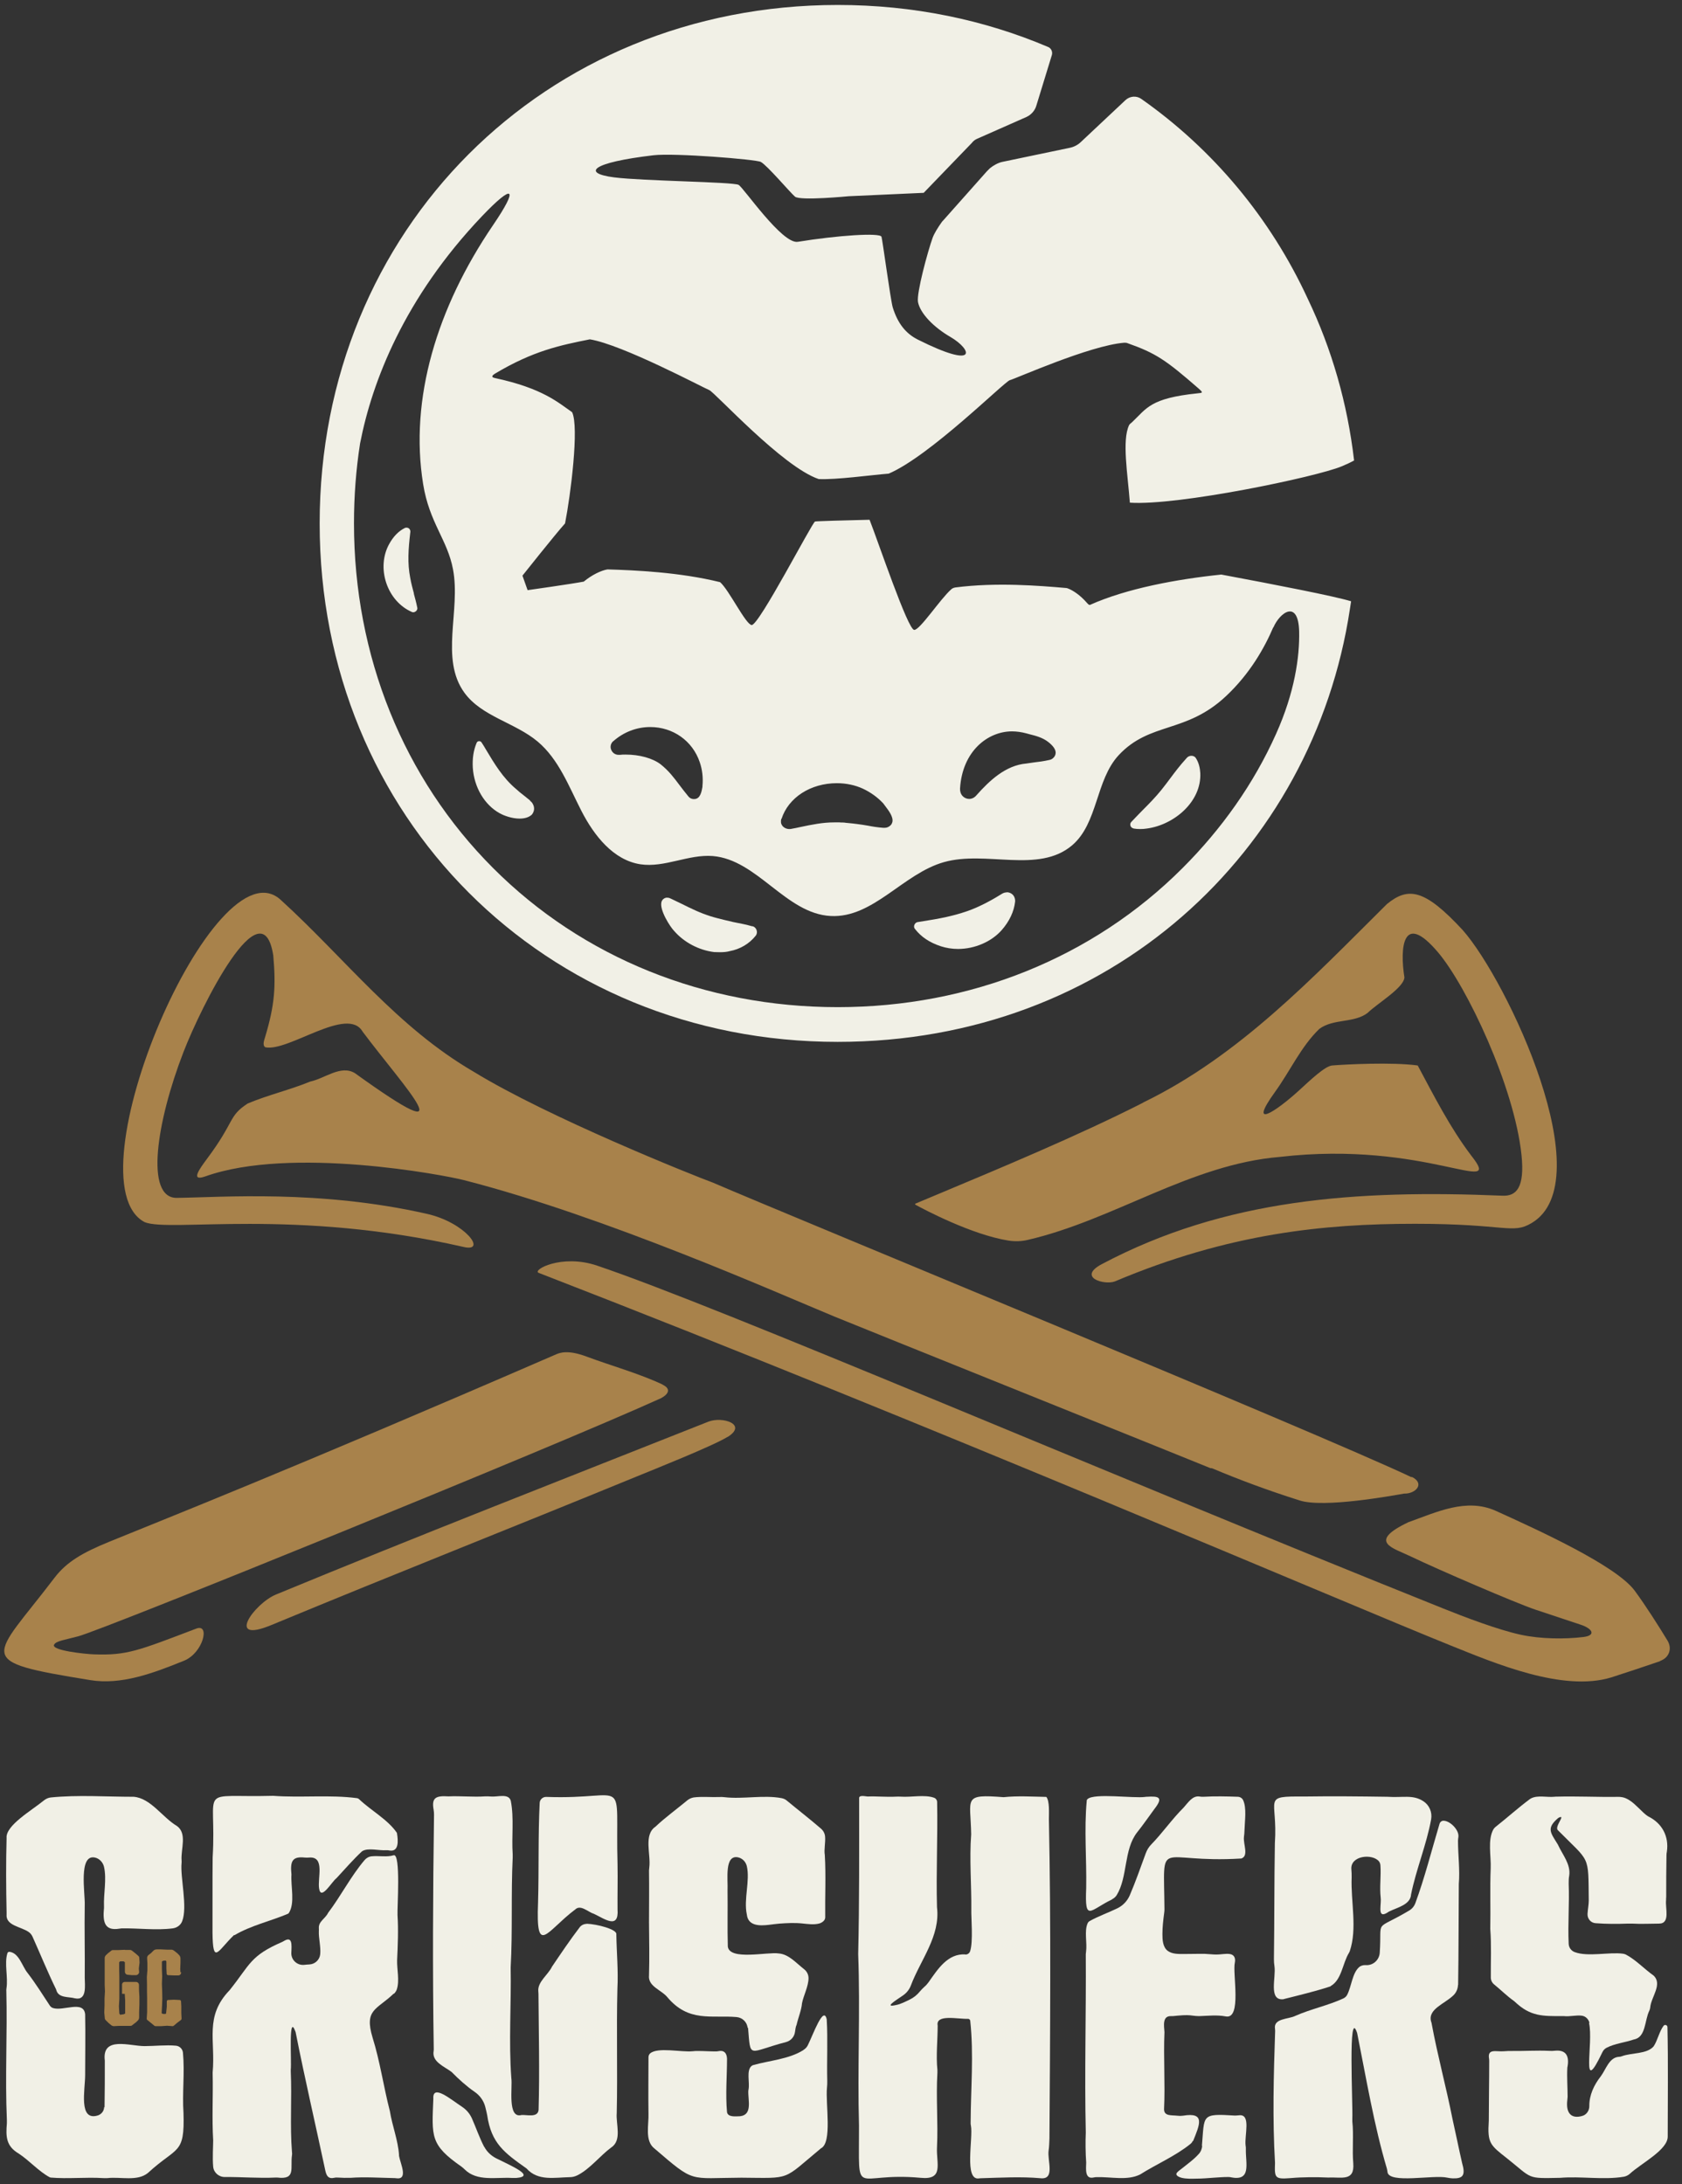 <svg width="124" height="161" viewBox="0 0 124 161" fill="none" xmlns="http://www.w3.org/2000/svg">
<rect x="0" y="0" width="124" height="161" fill="#333333" stroke="none"/>
<path d="M8.237 143.776L8.007 143.956C8.007 143.956 7.997 143.956 7.987 143.966L7.787 144.156C7.787 144.156 7.717 144.256 7.717 144.316V144.736V145.256V145.776V146.296L7.737 146.796V146.816L7.707 147.316V147.836L7.687 148.346V148.366L7.727 148.786C7.727 148.836 7.757 148.886 7.787 148.916L7.987 149.116C7.987 149.116 7.997 149.126 8.007 149.136L8.227 149.316C8.227 149.316 8.327 149.366 8.377 149.366L8.757 149.346H9.227H9.607C9.657 149.346 9.707 149.336 9.747 149.296L9.977 149.116C9.977 149.116 9.977 149.116 9.987 149.116L10.146 148.966C10.216 148.906 10.257 148.816 10.257 148.726V148.326L10.277 147.766V147.206L10.246 146.656V146.326C10.246 146.206 10.146 146.106 10.027 146.106H9.837H9.417H9.217C9.087 146.096 8.987 146.196 8.997 146.326V146.526V146.946C8.997 146.946 8.997 146.986 9.027 146.986H9.197L9.227 147.466V147.946V148.436L9.127 148.486L8.857 148.526L8.797 148.436L8.767 147.906V147.886L8.797 147.356V146.816V146.276V145.736L8.787 145.196V144.656L8.857 144.586H9.117L9.207 144.656V145.116V145.356C9.207 145.466 9.287 145.566 9.407 145.576L9.717 145.606C9.717 145.606 9.737 145.606 9.747 145.606H10.046C10.166 145.586 10.267 145.476 10.257 145.356L10.236 145.146C10.236 145.146 10.236 145.116 10.236 145.106L10.287 144.696C10.287 144.696 10.287 144.666 10.287 144.656L10.267 144.326C10.267 144.266 10.236 144.216 10.187 144.176L9.967 143.986L9.727 143.796C9.727 143.796 9.647 143.746 9.597 143.746H9.217C9.217 143.746 9.207 143.736 9.197 143.736L8.737 143.756H8.347C8.347 143.756 8.247 143.756 8.207 143.796" fill="#A8824B"/>
<path d="M13.306 145.406L13.286 145.166L13.306 144.686V144.376C13.306 144.276 13.266 144.186 13.196 144.116L13.046 143.966C13.046 143.966 13.046 143.966 13.036 143.966L12.826 143.796C12.766 143.756 12.706 143.726 12.626 143.726H12.296L11.856 143.706H11.556C11.466 143.706 11.376 143.736 11.306 143.806L11.136 143.976L10.956 144.116C10.876 144.176 10.836 144.266 10.846 144.366L10.866 144.726V145.236L10.826 145.746L10.836 146.266V146.786L10.846 147.306V147.826V148.336L10.816 148.816C10.816 148.846 10.826 148.886 10.856 148.906L11.126 149.126L11.396 149.346C11.396 149.346 11.436 149.366 11.466 149.366H11.876L12.316 149.336H12.326L12.726 149.366C12.726 149.366 12.776 149.366 12.806 149.336L13.066 149.116L13.346 148.906C13.346 148.906 13.386 148.856 13.386 148.816L13.366 148.386V147.906L13.346 147.536C13.346 147.486 13.296 147.436 13.246 147.436L12.816 147.416L12.396 147.436C12.336 147.436 12.296 147.486 12.296 147.546V147.926C12.296 147.926 12.296 147.926 12.296 147.936L12.246 148.416L12.206 148.466H12.026L11.916 148.416L11.946 147.866L11.966 147.326L11.956 146.776L11.936 146.236L11.956 145.696L11.936 145.146V144.606L12.016 144.546L12.216 144.526L12.266 144.606V145.106L12.286 145.506C12.286 145.556 12.336 145.606 12.386 145.606L12.826 145.626H13.146C13.276 145.626 13.366 145.506 13.356 145.386" fill="#A8824B"/>
<path d="M17.276 142.666C18.486 141.946 19.936 141.626 21.216 141.086C21.247 141.076 21.267 141.056 21.287 141.036C21.767 140.306 21.427 139.056 21.486 138.196V138.176C21.387 137.226 21.537 136.836 22.456 136.936C22.567 136.946 22.686 136.946 22.797 136.936C23.977 136.846 23.396 138.446 23.526 139.226C23.666 140.136 24.456 138.716 24.797 138.466C24.797 138.466 24.806 138.456 24.817 138.446C25.407 137.806 26.047 137.076 26.677 136.486C26.677 136.486 26.697 136.476 26.706 136.466C27.127 136.196 27.936 136.436 28.486 136.396C28.567 136.396 28.646 136.396 28.727 136.416C29.416 136.526 29.357 135.686 29.267 135.156C29.267 135.136 29.256 135.116 29.247 135.096C28.576 134.126 27.357 133.476 26.486 132.646C26.436 132.596 26.377 132.566 26.306 132.556C24.337 132.296 22.166 132.536 20.146 132.386C20.146 132.386 20.146 132.386 20.137 132.386C14.416 132.536 15.996 131.506 15.677 136.936C15.656 138.766 15.677 140.636 15.666 142.466C15.697 144.896 16.037 143.826 17.236 142.666C17.236 142.666 17.256 142.646 17.267 142.646" fill="#F1F0E6"/>
<path d="M2.127 142.436C2.247 142.516 2.336 142.636 2.396 142.766C2.976 144.056 3.526 145.416 4.146 146.676V146.696C4.316 147.316 5.036 147.176 5.536 147.316C6.436 147.496 6.247 146.336 6.247 145.786C6.266 144.016 6.216 142.196 6.247 140.416C6.277 139.556 5.777 136.676 6.997 136.936C7.327 137.006 7.587 137.286 7.667 137.616C7.877 138.546 7.627 139.596 7.667 140.546C7.667 140.586 7.667 140.616 7.667 140.646C7.577 141.616 7.656 142.376 8.816 142.176C8.866 142.176 8.916 142.156 8.966 142.156C10.197 142.136 11.507 142.316 12.736 142.156C13.037 142.116 13.316 141.926 13.427 141.636C13.847 140.596 13.277 138.376 13.386 137.336C13.386 137.266 13.396 137.206 13.386 137.136C13.326 136.306 13.816 135.156 13.037 134.606C11.976 133.976 11.107 132.556 9.857 132.456C9.857 132.456 9.847 132.456 9.836 132.456C7.837 132.456 5.726 132.306 3.747 132.506C3.557 132.526 3.386 132.606 3.236 132.726C2.346 133.456 0.396 134.576 0.486 135.496C0.436 137.306 0.446 139.166 0.486 140.976C0.486 141.026 0.486 141.066 0.486 141.116C0.406 141.966 1.536 142.016 2.116 142.426" fill="#F1F0E6"/>
<path d="M7.677 155.326C7.677 155.606 7.487 155.856 7.217 155.946C5.767 156.396 6.277 154.046 6.277 152.976C6.277 151.506 6.307 149.966 6.277 148.496C6.177 147.426 4.647 148.286 3.897 148.026C3.807 147.996 3.737 147.936 3.677 147.856C3.157 147.066 2.607 146.186 2.027 145.436C1.627 144.946 1.407 143.966 0.697 143.886C0.627 143.886 0.567 143.916 0.547 143.986C0.307 144.736 0.607 145.756 0.477 146.576C0.477 146.636 0.457 146.696 0.467 146.766C0.547 149.926 0.367 153.126 0.507 156.286C0.507 156.366 0.507 156.446 0.507 156.526C0.427 157.486 0.437 158.206 1.377 158.756C2.157 159.266 2.857 160.076 3.667 160.506C3.687 160.506 3.707 160.516 3.727 160.526C4.997 160.636 6.327 160.486 7.607 160.566C7.717 160.566 7.827 160.576 7.927 160.566C8.897 160.456 10.127 160.826 10.907 160.186C13.057 158.206 13.627 158.876 13.527 155.756C13.427 154.296 13.627 152.776 13.487 151.316C13.457 151.046 13.247 150.836 12.977 150.806C12.257 150.736 11.367 150.836 10.657 150.836C9.557 150.836 7.497 150.076 7.727 151.906V151.926C7.727 153.046 7.727 154.226 7.707 155.356" fill="#F1F0E6"/>
<path d="M42.376 140.796C42.776 140.346 43.346 140.956 43.766 141.076C44.546 141.436 45.636 142.276 45.526 140.756C45.516 139.686 45.546 138.536 45.526 137.476C45.336 130.636 46.506 132.696 40.276 132.466C40.016 132.456 39.796 132.656 39.786 132.916C39.666 135.296 39.736 137.846 39.666 140.256C39.506 144.276 40.276 142.376 42.376 140.786" fill="#F1F0E6"/>
<path d="M98.106 146.406C98.916 145.946 98.976 144.726 99.446 143.966C99.466 143.926 99.486 143.886 99.506 143.846C100.076 142.156 99.576 140.196 99.646 138.396C99.646 138.206 99.646 138.006 99.626 137.816C99.526 136.776 101.196 136.626 101.666 137.226C101.726 137.306 101.756 137.396 101.766 137.506C101.826 138.276 101.696 139.106 101.786 139.886C101.786 139.936 101.796 139.996 101.796 140.056C101.796 140.626 101.566 141.486 102.356 140.946C102.376 140.926 102.406 140.916 102.426 140.906C103.006 140.616 103.986 140.416 104.026 139.656C104.396 137.816 105.176 135.956 105.506 134.116C105.596 133.596 105.376 133.076 104.936 132.786C104.156 132.276 103.436 132.536 102.276 132.456C100.246 132.426 98.186 132.406 96.166 132.436C92.966 132.416 94.216 132.516 93.986 135.876C93.936 138.706 93.956 141.576 93.916 144.416C93.916 144.596 93.926 144.776 93.956 144.956C94.076 145.776 93.516 147.436 94.556 147.386C94.586 147.386 94.626 147.386 94.656 147.366C95.766 147.086 96.936 146.806 98.016 146.456C98.046 146.446 98.086 146.426 98.116 146.416" fill="#F1F0E6"/>
<path d="M55.146 149.466C55.346 151.846 55.116 151.276 57.956 150.536C58.296 150.446 58.556 150.156 58.606 149.806C58.636 149.606 58.656 149.406 58.726 149.266C58.836 148.776 59.086 148.176 59.126 147.676C59.226 147.136 59.606 146.426 59.606 145.826C59.606 145.556 59.476 145.316 59.266 145.156C58.696 144.716 58.146 144.056 57.406 144.006C56.586 143.876 53.786 144.546 53.656 143.496C53.616 142.136 53.656 140.726 53.636 139.366C53.676 138.556 53.396 136.746 54.386 136.916C54.716 136.976 54.976 137.236 55.056 137.566C55.306 138.636 54.816 140.016 55.056 141.126C55.146 141.996 56.016 141.976 56.686 141.896C56.946 141.866 57.206 141.826 57.466 141.806C58.036 141.766 58.576 141.736 59.146 141.796C59.556 141.836 60.006 141.906 60.406 141.796C60.606 141.736 60.836 141.576 60.836 141.346C60.816 139.826 60.896 138.256 60.806 136.746C60.736 136.356 60.866 135.826 60.826 135.386C60.806 135.156 60.696 134.956 60.526 134.806C59.716 134.106 58.836 133.426 58.016 132.746C57.906 132.646 57.766 132.586 57.616 132.556C56.286 132.306 54.776 132.646 53.406 132.486C53.276 132.466 53.136 132.466 52.996 132.476C52.396 132.496 51.716 132.426 51.136 132.506C50.966 132.536 50.816 132.606 50.686 132.706C49.916 133.346 49.046 133.976 48.326 134.656C47.426 135.266 47.996 136.696 47.866 137.676C47.866 137.746 47.846 137.816 47.846 137.886C47.866 139.136 47.846 140.446 47.846 141.696C47.856 142.976 47.886 144.336 47.846 145.616C47.756 146.436 48.746 146.686 49.186 147.216C50.766 149.106 52.436 148.536 54.306 148.696C54.736 148.736 55.086 149.076 55.116 149.506" fill="#F1F0E6"/>
<path d="M117.146 149.136C117.496 150.606 116.486 154.736 118.136 151.276C118.206 151.136 118.306 151.026 118.446 150.956C119.036 150.646 119.836 150.566 120.456 150.346C121.346 150.186 121.236 148.946 121.586 148.236C121.626 148.156 121.646 148.076 121.656 147.996C121.716 147.216 122.586 146.286 121.906 145.636C121.236 145.166 120.576 144.456 119.856 144.086C119.796 144.056 119.726 144.036 119.656 144.026C118.636 143.886 117.066 144.276 116.086 143.906C115.826 143.806 115.656 143.566 115.646 143.296C115.576 141.826 115.706 140.326 115.646 138.866C115.646 138.666 115.646 138.466 115.686 138.266C115.806 137.426 115.196 136.736 114.856 135.996C114.846 135.976 114.836 135.946 114.816 135.926C114.306 135.096 113.996 134.776 114.856 134.036C114.876 134.016 114.896 134.006 114.916 133.996C115.476 133.726 114.576 134.656 114.846 134.916C117.246 137.346 117.086 136.666 117.126 140.116C117.126 140.386 117.056 140.746 117.036 141.086C117.016 141.446 117.276 141.756 117.636 141.776C118.416 141.836 119.216 141.836 119.996 141.806C120.106 141.806 120.226 141.806 120.336 141.806C120.966 141.846 121.696 141.806 122.306 141.806C123.156 141.806 122.756 140.666 122.826 140.076C122.826 139.996 122.826 139.916 122.836 139.836C122.836 138.836 122.836 137.766 122.856 136.766C122.856 136.676 122.866 136.586 122.886 136.496C123.046 135.386 122.546 134.416 121.516 133.906C121.266 133.756 121.046 133.516 120.836 133.316C120.606 133.096 120.386 132.876 120.116 132.706C119.956 132.606 119.776 132.516 119.586 132.486C119.376 132.446 119.156 132.466 118.936 132.466C118.726 132.466 118.516 132.466 118.296 132.466C117.846 132.466 117.396 132.446 116.956 132.446C116.226 132.436 115.496 132.426 114.766 132.446C114.706 132.446 114.636 132.446 114.576 132.456C114.046 132.506 113.376 132.326 112.886 132.566C112.846 132.586 112.816 132.606 112.786 132.626C111.936 133.256 111.096 134.016 110.256 134.676C110.196 134.726 110.136 134.786 110.096 134.856C109.656 135.636 109.936 136.846 109.896 137.726C109.836 139.186 109.896 140.696 109.866 142.156C109.866 142.176 109.866 142.186 109.866 142.206C109.956 143.376 109.896 144.606 109.906 145.786C109.906 145.976 109.996 146.166 110.146 146.286C110.626 146.676 111.116 147.166 111.606 147.506C111.636 147.526 111.656 147.546 111.676 147.566C112.836 148.666 113.726 148.626 115.216 148.626C115.246 148.626 115.286 148.626 115.316 148.626C115.696 148.676 116.216 148.536 116.626 148.596C116.896 148.636 117.106 148.846 117.176 149.116" fill="#F1F0E6"/>
<path d="M81.976 140.016C82.116 139.946 82.246 139.836 82.326 139.706C83.146 138.366 82.836 136.356 83.826 135.086C84.246 134.566 84.706 133.896 85.106 133.356C85.786 132.486 85.436 132.396 84.536 132.456C84.496 132.456 84.466 132.456 84.426 132.466C83.576 132.586 80.676 132.166 80.176 132.626C80.136 132.656 80.116 132.706 80.116 132.756C79.916 134.876 80.116 137.066 80.076 139.196C79.966 141.746 80.346 140.806 81.976 140.026" fill="#F1F0E6"/>
<path d="M35.696 158.266C35.346 157.596 35.096 156.856 34.786 156.156C34.626 155.806 34.376 155.516 34.056 155.306C33.246 154.776 31.876 153.596 31.946 154.716C31.836 157.506 31.696 158.106 34.026 159.726C34.106 159.786 34.186 159.856 34.256 159.926C35.166 160.836 36.576 160.486 37.766 160.556C37.866 160.556 37.956 160.556 38.056 160.556C39.546 160.436 37.626 159.636 36.576 159.106C36.206 158.916 35.896 158.626 35.706 158.266" fill="#F1F0E6"/>
<path d="M107.496 146.326C107.536 143.856 107.526 141.346 107.546 138.886C107.636 137.846 107.486 136.736 107.486 135.696C107.486 135.596 107.506 135.506 107.516 135.416C107.586 134.886 106.846 134.176 106.376 134.226C106.256 134.236 106.156 134.336 106.126 134.446C105.546 136.386 105.036 138.416 104.336 140.316C104.256 140.526 104.106 140.706 103.916 140.826C101.226 142.426 101.896 141.336 101.716 143.966C101.676 144.496 101.216 144.906 100.686 144.866H100.676C100.496 144.856 100.316 144.906 100.186 145.026C99.696 145.466 99.636 146.416 99.326 147.036C99.266 147.166 99.156 147.266 99.026 147.326C97.926 147.836 96.626 148.106 95.496 148.606C94.986 148.866 93.866 148.776 93.996 149.566C93.996 149.616 94.006 149.656 94.006 149.706C93.896 152.946 93.806 156.196 93.996 159.446C93.956 160.566 93.986 160.656 95.146 160.566C96.046 160.486 97.046 160.486 97.936 160.526C98.896 160.476 99.866 160.836 99.766 159.486C99.676 158.486 99.806 157.396 99.696 156.386C99.696 156.316 99.696 156.246 99.696 156.186C99.746 155.186 99.366 147.786 100.056 149.886C100.056 149.886 100.056 149.886 100.056 149.896C100.726 153.226 101.286 156.636 102.246 159.876C102.266 159.956 102.276 160.026 102.286 160.106C102.366 161.016 105.706 160.296 106.706 160.536C106.836 160.566 106.966 160.576 107.096 160.586C107.856 160.606 108.056 160.366 107.786 159.446C107.546 158.396 107.316 157.246 107.076 156.186C106.616 153.856 105.976 151.516 105.546 149.186C105.546 149.136 105.526 149.086 105.506 149.036C105.236 148.116 106.496 147.726 107.146 147.096C107.356 146.896 107.476 146.616 107.486 146.326" fill="#F1F0E6"/>
<path d="M88.627 158.196C88.607 158.416 88.527 158.626 88.377 158.786C88.137 159.056 87.857 159.286 87.577 159.506C87.437 159.616 87.287 159.736 87.147 159.846C87.027 159.946 86.877 160.036 86.777 160.156C86.587 160.376 86.967 160.506 87.117 160.546C87.467 160.626 87.837 160.616 88.197 160.606C88.627 160.606 89.057 160.566 89.487 160.536C89.827 160.516 90.157 160.486 90.497 160.486C90.567 160.486 90.637 160.486 90.697 160.496C92.297 160.846 91.817 159.476 91.847 158.416C91.847 158.326 91.847 158.246 91.827 158.156C91.737 157.416 92.247 155.826 91.347 155.936C91.247 155.946 91.137 155.956 91.037 155.956C88.517 155.796 88.807 155.916 88.607 158.186" fill="#F1F0E6"/>
<path d="M121.917 150.846C121.407 151.446 120.297 151.306 119.557 151.586C119.487 151.616 119.417 151.626 119.347 151.626C118.627 151.676 118.397 152.546 118.017 153.056C117.507 153.706 117.157 154.456 117.167 155.266C117.167 155.596 116.957 155.906 116.637 155.986C115.877 156.206 115.417 155.826 115.547 154.796C115.547 154.726 115.567 154.646 115.567 154.576C115.567 153.886 115.507 153.096 115.547 152.426C115.717 151.586 115.467 151.096 114.637 151.176C114.497 151.196 114.347 151.196 114.207 151.186C113.307 151.146 112.367 151.206 111.457 151.196C111.257 151.196 111.067 151.196 110.867 151.216C110.307 151.266 109.637 150.986 109.777 151.776C109.787 151.836 109.787 151.896 109.787 151.956C109.787 153.396 109.757 154.896 109.757 156.336C109.647 157.996 109.847 158.126 111.107 159.116C113.007 160.626 112.507 160.596 115.017 160.546C116.547 160.416 118.207 160.716 119.707 160.466C119.877 160.436 120.037 160.356 120.157 160.246C121.017 159.456 122.977 158.476 122.947 157.486C122.947 154.816 122.987 152.106 122.927 149.436C122.927 149.286 122.727 149.216 122.637 149.346C122.317 149.776 122.197 150.426 121.907 150.856" fill="#F1F0E6"/>
<path d="M87.956 157.836C88.446 156.626 88.876 155.686 87.216 155.966C87.066 155.986 86.926 155.986 86.776 155.966C86.366 155.916 85.816 156.016 85.816 155.486C85.906 153.616 85.766 151.686 85.846 149.806C85.816 149.346 85.676 148.606 86.326 148.626C86.366 148.626 86.416 148.626 86.456 148.626C86.896 148.586 87.446 148.516 87.896 148.586C88.036 148.606 88.256 148.626 88.386 148.626C89.026 148.606 89.736 148.526 90.356 148.646C91.576 148.896 90.846 145.446 91.036 144.676C91.096 144.356 90.996 144.096 90.656 144.046C90.336 144.006 90.006 144.086 89.686 144.086C89.396 144.086 89.116 144.046 88.826 144.036C88.636 144.036 88.446 144.036 88.256 144.036C87.936 144.036 87.616 144.046 87.296 144.046C86.906 144.046 86.406 144.066 86.076 143.806C85.716 143.526 85.696 142.986 85.696 142.576C85.696 142.056 85.756 141.536 85.826 141.016C85.836 140.936 85.846 140.846 85.846 140.766C85.806 135.266 85.186 137.396 91.516 137.006C92.076 136.806 91.646 135.966 91.706 135.416C91.726 135.256 91.746 135.096 91.746 134.926C91.766 134.216 91.916 133.286 91.646 132.706C91.576 132.556 91.426 132.466 91.266 132.456C90.426 132.426 89.546 132.406 88.716 132.456C88.616 132.456 88.526 132.456 88.426 132.436C87.906 132.356 87.576 132.906 87.256 133.256C86.416 134.086 85.706 135.116 84.886 135.956C84.696 136.146 84.556 136.376 84.466 136.626C84.086 137.656 83.716 138.726 83.286 139.726C83.106 140.136 82.796 140.466 82.396 140.666C81.726 140.996 80.976 141.256 80.336 141.616C80.266 141.656 80.206 141.716 80.176 141.796C79.926 142.376 80.156 143.226 80.066 143.876C80.066 143.936 80.046 143.996 80.046 144.056C80.076 148.436 79.946 152.826 80.046 157.206C80.016 157.896 80.026 158.726 80.076 159.416C80.066 159.886 79.956 160.686 80.646 160.516C80.706 160.506 80.756 160.496 80.816 160.496C81.866 160.456 83.106 160.776 84.056 160.296C85.256 159.536 86.686 158.926 87.776 158.036C87.846 157.976 87.896 157.906 87.936 157.826" fill="#F1F0E6"/>
<path d="M43.257 141.826C43.056 141.826 42.856 141.916 42.736 142.076C42.026 143.006 41.346 144.016 40.697 144.976C40.407 145.586 39.606 146.106 39.687 146.816C39.687 146.866 39.697 146.926 39.697 146.976C39.717 149.816 39.786 152.696 39.706 155.536C39.647 156.136 38.846 155.886 38.447 155.916C37.386 156.206 37.797 153.846 37.697 153.206C37.496 150.496 37.697 147.756 37.647 145.036C37.797 142.346 37.666 139.626 37.797 136.936C37.797 136.856 37.797 136.776 37.797 136.696C37.706 135.406 37.907 134.036 37.657 132.756C37.496 132.176 36.687 132.486 36.176 132.436C36.036 132.426 35.897 132.416 35.757 132.426C34.877 132.486 33.956 132.386 33.066 132.426C32.136 132.366 31.806 132.516 31.966 133.406C31.986 133.526 31.997 133.646 31.997 133.766C31.916 139.506 31.887 145.326 31.977 151.056C31.977 151.106 31.977 151.156 31.966 151.216C31.837 152.006 32.757 152.336 33.297 152.746C33.786 153.246 34.377 153.786 34.986 154.206C35.367 154.466 35.647 154.846 35.767 155.286C35.827 155.516 35.877 155.736 35.916 155.926C36.217 158.016 37.206 158.716 38.816 159.856C39.657 160.806 40.897 160.516 42.026 160.496C42.206 160.496 42.386 160.446 42.556 160.366C43.486 159.906 44.236 158.916 45.066 158.306C45.867 157.776 45.397 156.586 45.467 155.776C45.536 152.716 45.437 149.646 45.517 146.586C45.587 145.276 45.456 143.906 45.437 142.596C45.507 142.226 43.986 141.836 43.246 141.816" fill="#F1F0E6"/>
<path d="M29.047 146.976C29.137 146.886 29.216 146.776 29.256 146.646C29.466 146.016 29.256 145.156 29.276 144.506C29.326 143.436 29.377 142.256 29.306 141.186C29.276 140.636 29.556 136.636 29.026 136.766C28.526 136.926 27.907 136.786 27.387 136.846C27.186 136.866 26.997 136.976 26.866 137.136C25.857 138.326 25.127 139.776 24.186 141.016C23.986 141.436 23.477 141.646 23.506 142.136C23.506 142.216 23.517 142.296 23.506 142.376C23.486 142.866 23.657 143.526 23.607 144.056C23.567 144.476 23.227 144.796 22.806 144.816C22.686 144.816 22.567 144.836 22.436 144.846C21.907 144.906 21.447 144.476 21.477 143.946C21.506 143.336 21.556 142.706 20.916 143.096C20.887 143.116 20.846 143.136 20.806 143.156C18.447 144.176 18.447 144.806 16.966 146.666C16.947 146.686 16.936 146.706 16.916 146.726C15.066 148.656 15.896 150.396 15.677 152.776C15.677 152.806 15.677 152.836 15.677 152.866C15.716 154.486 15.617 156.166 15.716 157.786C15.716 158.206 15.656 159.066 15.716 159.726C15.757 160.166 16.137 160.496 16.587 160.486C17.817 160.476 19.076 160.586 20.297 160.526C20.346 160.526 20.396 160.526 20.447 160.526C21.837 160.696 21.387 159.836 21.526 158.866C21.537 158.796 21.537 158.736 21.526 158.666C21.366 156.696 21.526 154.676 21.436 152.706C21.436 152.666 21.436 152.616 21.436 152.576C21.506 151.966 21.256 148.376 21.767 149.736C21.787 149.776 21.797 149.816 21.806 149.866C22.477 153.256 23.267 156.646 23.986 160.026C24.076 160.426 24.227 160.636 24.627 160.546C24.697 160.526 24.806 160.516 24.877 160.526C25.166 160.546 25.607 160.556 25.837 160.546C26.887 160.466 28.026 160.546 29.076 160.566C29.116 160.566 29.157 160.566 29.197 160.576C30.127 160.716 29.517 159.506 29.416 158.926C29.416 158.906 29.416 158.876 29.416 158.856C29.346 157.786 28.916 156.706 28.747 155.656C28.747 155.636 28.747 155.626 28.736 155.606C28.276 153.826 28.017 151.966 27.466 150.206C26.837 148.116 27.776 148.166 29.026 146.966" fill="#F1F0E6"/>
<path d="M71.157 144.076C69.867 144.006 69.147 145.146 68.457 146.126C68.367 146.246 68.267 146.366 68.147 146.466C68.037 146.566 67.917 146.686 67.817 146.806C67.617 147.056 67.357 147.266 67.067 147.406C66.737 147.566 66.387 147.746 66.067 147.806C65.147 148.016 65.977 147.506 66.577 147.096C66.837 146.916 67.037 146.666 67.147 146.376C67.867 144.466 69.337 142.726 69.077 140.596C69.007 138.026 69.137 135.436 69.087 132.856C69.087 132.706 68.997 132.576 68.857 132.526C68.157 132.276 67.167 132.506 66.387 132.446C66.277 132.446 66.167 132.436 66.057 132.446C65.377 132.486 64.587 132.406 63.967 132.436C63.827 132.436 63.297 132.286 63.337 132.586C63.337 136.406 63.357 140.246 63.267 144.056C63.427 148.256 63.207 152.496 63.327 156.696C63.347 162.296 62.827 160.076 67.877 160.546C69.607 160.716 69.017 159.496 69.077 158.306C69.167 156.496 68.997 154.626 69.107 152.806C69.107 152.736 69.107 152.656 69.107 152.586C68.997 151.536 69.127 150.386 69.127 149.326C68.967 148.456 70.627 148.856 71.367 148.826C71.447 148.826 71.517 148.886 71.527 148.966C71.797 151.446 71.567 153.996 71.557 156.496C71.557 156.566 71.557 156.626 71.577 156.696C71.757 157.616 71.047 160.786 72.187 160.586C72.227 160.586 72.267 160.576 72.307 160.576C73.757 160.536 75.267 160.446 76.717 160.576C77.807 160.686 77.197 159.276 77.307 158.526C77.347 158.286 77.357 157.886 77.367 157.646C77.417 149.776 77.487 141.946 77.327 134.106C77.327 133.666 77.387 132.766 77.137 132.466C76.117 132.446 75.007 132.376 73.987 132.486C70.937 132.246 71.557 132.546 71.597 135.226C71.457 137.056 71.627 138.966 71.607 140.806C71.587 141.286 71.757 143.156 71.517 143.846C71.467 143.996 71.317 144.096 71.157 144.086" fill="#F1F0E6"/>
<path d="M59.217 151.136C58.147 151.806 56.727 151.896 55.527 152.236C55.477 152.256 55.427 152.276 55.387 152.316C55.017 152.666 55.277 153.506 55.187 154.006C55.187 154.046 55.167 154.096 55.167 154.136C55.137 154.806 55.497 155.906 54.557 156.006C54.277 156.006 53.667 156.106 53.597 155.706C53.477 154.416 53.597 153.046 53.597 151.756C53.577 151.336 53.367 151.126 52.977 151.206C52.927 151.216 52.877 151.226 52.827 151.226C52.427 151.236 51.917 151.196 51.487 151.196C51.337 151.196 51.197 151.196 51.047 151.216C50.227 151.296 48.477 150.896 47.927 151.376C47.847 151.446 47.807 151.556 47.807 151.666C47.807 153.016 47.787 154.426 47.807 155.776C47.847 156.606 47.507 157.816 48.247 158.386C51.257 160.966 50.727 160.556 54.657 160.536C58.397 160.566 57.647 160.756 60.517 158.376C61.377 157.956 60.847 155.096 60.967 153.896C60.987 153.736 60.987 153.566 60.987 153.406C60.947 151.906 61.037 150.356 60.947 148.866C60.717 147.796 59.947 149.986 59.557 150.766C59.487 150.916 59.367 151.036 59.237 151.116" fill="#F1F0E6"/>
<path d="M122.377 122.446C123.047 122.216 123.297 121.536 122.927 120.936C122.307 119.916 121.347 118.396 120.507 117.256C119.117 115.386 113.287 112.746 110.247 111.366C108.087 110.416 105.927 111.466 103.827 112.216C100.747 113.686 102.727 114.116 103.997 114.736C105.987 115.696 111.777 118.186 113.177 118.656C114.447 119.076 115.637 119.476 116.517 119.766C117.407 120.056 117.677 120.556 116.747 120.676C115.367 120.846 113.577 120.826 112.137 120.516C110.447 120.156 107.887 119.176 106.397 118.576C80.627 108.246 53.297 96.436 44.007 93.296C41.387 92.416 39.197 93.636 39.717 93.836C68.727 105.076 98.877 118.056 106.977 121.316C110.217 122.616 115.217 124.746 118.787 123.656C119.607 123.396 121.257 122.846 122.397 122.456" fill="#A8824B"/>
<path d="M104.056 108.896C96.856 105.496 58.116 89.586 52.566 87.186C51.096 86.646 40.416 82.376 34.936 79.016C29.256 75.716 25.476 70.696 20.726 66.366C15.896 61.786 5.016 87.126 10.666 90.096C12.546 90.856 21.666 89.066 34.186 91.926C35.936 92.326 34.306 90.126 31.486 89.486C23.546 87.686 16.336 88.266 13.046 88.306C10.656 88.346 11.546 82.666 13.526 77.556C14.846 74.146 19.326 65.186 20.146 70.436C20.346 72.726 20.256 74.076 19.546 76.446C19.486 76.666 19.316 77.056 19.566 77.206C21.286 77.546 25.626 74.116 26.736 76.056C29.846 80.206 34.616 85.196 26.156 79.106C25.116 78.486 23.946 79.506 22.886 79.726C21.376 80.346 19.766 80.716 18.266 81.346C16.806 82.296 17.356 82.626 15.246 85.446C14.706 86.176 14.016 87.116 15.126 86.726C21.446 84.466 32.776 86.626 34.196 86.996C44.636 89.666 57.516 95.406 61.516 97.056C62.866 97.616 87.876 107.666 89.226 108.226C89.246 108.236 89.286 108.236 89.346 108.236C91.316 109.066 93.396 109.846 95.796 110.606C97.576 111.196 102.706 110.246 103.516 110.106C104.346 110.136 105.086 109.376 104.086 108.876" fill="#A8824B"/>
<path d="M53.636 105.936C55.146 104.996 53.246 104.396 52.216 104.806C40.986 109.256 30.856 113.206 20.346 117.546C18.746 118.206 16.576 121.216 20.006 119.796C29.446 115.886 37.426 112.746 46.886 108.866C48.056 108.386 52.576 106.586 53.636 105.926" fill="#A8824B"/>
<path d="M48.846 102.066C47.077 101.236 45.036 100.676 43.246 100.006C41.856 99.486 41.276 99.726 41.007 99.836C21.107 108.466 11.986 112.046 8.077 113.646C6.117 114.446 4.917 115.126 4.007 116.326C-0.593 122.376 -2.093 122.436 6.657 123.856C8.927 124.226 11.257 123.366 13.566 122.426C14.976 121.856 15.507 119.666 14.476 120.056C10.166 121.696 9.357 122.046 6.907 121.956C6.317 121.936 3.757 121.676 3.987 121.246C4.127 120.966 4.767 120.896 5.767 120.626C7.647 120.136 40.736 106.706 48.746 103.066C49.276 102.776 49.496 102.386 48.846 102.076" fill="#A8824B"/>
<path d="M84.276 81.286C79.466 83.736 73.386 86.256 69.406 87.926L67.496 88.726C67.447 88.746 67.447 88.786 67.496 88.816C68.097 89.146 71.636 91.026 74.356 91.456C74.817 91.526 75.296 91.516 75.757 91.406C82.126 89.936 87.737 85.836 94.356 85.286C105.116 84.036 110.926 88.316 108.476 85.206C106.896 83.126 105.716 80.786 104.516 78.546C102.666 78.286 99.147 78.466 98.207 78.546C97.666 78.596 96.576 79.646 95.766 80.386C94.136 81.876 91.916 83.386 93.996 80.496C95.106 78.966 95.906 77.156 97.266 75.846C98.317 75.076 99.806 75.436 100.816 74.676C101.556 73.956 103.486 72.826 103.536 72.056C103.196 69.916 103.386 67.106 106.006 70.196C108.146 72.716 111.636 80.116 112.166 85.126C112.426 87.596 111.756 88.186 110.776 88.146C99.977 87.696 90.306 88.376 81.216 93.196C79.406 94.166 81.406 94.756 82.186 94.466C90.597 90.916 97.597 90.216 104.326 90.216C111.056 90.216 111.486 91.006 112.906 90.166C118.096 87.106 111.146 72.306 107.826 68.556C105.026 65.536 103.826 65.356 102.246 66.646C96.757 72.096 91.347 77.846 84.276 81.276" fill="#A8824B"/>
<path d="M74.216 65.786C74.086 65.786 73.966 65.826 73.856 65.896C73.316 66.236 72.266 66.846 71.256 67.186C70.306 67.506 69.476 67.696 67.716 67.966C67.586 67.966 67.466 68.046 67.416 68.166C67.366 68.276 67.376 68.396 67.456 68.486C67.916 69.076 68.536 69.486 69.356 69.756C69.756 69.886 70.186 69.956 70.626 69.956C71.866 69.956 73.106 69.416 73.856 68.556C74.416 67.916 74.756 67.196 74.836 66.466C74.846 66.326 74.816 66.186 74.746 66.066C74.636 65.886 74.436 65.776 74.216 65.776" fill="#F1F0E6"/>
<path d="M83.557 61.076C83.727 61.106 83.887 61.116 84.057 61.116C84.227 61.116 84.387 61.106 84.567 61.076C86.547 60.806 88.587 59.106 88.487 56.986C88.467 56.666 88.397 56.216 88.127 55.836C88.047 55.756 87.947 55.716 87.827 55.716C87.697 55.716 87.567 55.776 87.487 55.876C86.967 56.446 86.627 56.906 86.267 57.386C86.067 57.656 85.857 57.936 85.607 58.246C85.187 58.766 84.727 59.236 84.237 59.726C83.967 60.006 83.687 60.286 83.417 60.576C83.337 60.646 83.307 60.756 83.337 60.866C83.367 60.976 83.457 61.046 83.557 61.066" fill="#F1F0E6"/>
<path d="M55.456 68.286C55.036 68.166 54.646 68.086 54.226 68.006L54.026 67.966C53.826 67.916 53.626 67.866 53.436 67.826C53.076 67.736 52.736 67.656 52.386 67.546C51.646 67.316 50.966 66.986 50.246 66.626C49.986 66.496 49.726 66.376 49.456 66.246C49.396 66.216 49.306 66.176 49.196 66.176C49.166 66.176 49.146 66.176 49.116 66.176C48.936 66.216 48.816 66.326 48.766 66.486C48.596 67.076 49.416 68.346 49.706 68.636C50.436 69.476 51.526 70.046 52.646 70.186C52.786 70.186 52.926 70.196 53.066 70.196C53.356 70.196 53.586 70.176 53.796 70.116C54.556 69.976 55.236 69.576 55.706 68.986C55.806 68.866 55.826 68.706 55.776 68.566C55.726 68.416 55.596 68.296 55.446 68.276" fill="#F1F0E6"/>
<path d="M39.086 59.016C38.916 58.876 38.766 58.756 38.626 58.646C38.406 58.476 38.216 58.326 38.036 58.156C37.076 57.346 36.456 56.316 35.806 55.226C35.716 55.066 35.616 54.906 35.516 54.756C35.486 54.686 35.406 54.636 35.326 54.636C35.236 54.636 35.166 54.686 35.136 54.766C34.906 55.316 34.816 55.916 34.856 56.606C34.956 58.046 35.716 59.326 36.826 59.946C37.146 60.126 37.736 60.346 38.306 60.346C38.696 60.346 39.006 60.246 39.216 60.046C39.336 59.896 39.396 59.706 39.366 59.516C39.336 59.316 39.226 59.136 39.066 59.026" fill="#F1F0E6"/>
<path d="M30.516 43.756C30.416 43.376 30.316 43.016 30.246 42.616C30.026 41.506 30.106 40.476 30.246 39.256C30.266 39.176 30.246 39.076 30.196 39.006C30.146 38.936 30.056 38.896 29.966 38.896C29.916 38.896 29.876 38.906 29.836 38.926C29.366 39.166 28.996 39.556 28.696 40.096C28.226 40.936 28.146 41.986 28.476 42.976C28.806 43.956 29.486 44.726 30.346 45.106C30.386 45.126 30.426 45.136 30.466 45.136C30.556 45.136 30.646 45.086 30.706 45.016C30.766 44.936 30.786 44.846 30.756 44.766C30.686 44.416 30.596 44.086 30.506 43.756" fill="#F1F0E6"/>
<path d="M80.366 44.586C80.276 44.626 80.186 44.496 80.116 44.426C79.656 43.896 79.106 43.516 78.716 43.376C78.666 43.356 78.626 43.346 78.576 43.346C76.616 43.176 73.456 42.916 70.436 43.306C70.316 43.326 70.206 43.366 70.126 43.446C69.316 44.156 67.816 46.456 67.396 46.436C66.926 46.416 64.756 39.976 64.106 38.316C62.396 38.356 60.216 38.416 60.086 38.446C59.886 38.496 55.956 46.106 55.416 46.076C54.976 46.046 53.746 43.486 53.086 42.916C50.086 42.176 46.786 42.036 44.786 41.976C44.336 42.046 43.636 42.376 43.036 42.876C42.086 43.056 38.896 43.506 38.896 43.506L38.516 42.436C38.516 42.436 40.946 39.376 41.656 38.586C42.066 36.516 42.706 31.466 42.176 30.386C41.146 29.676 40.016 28.626 36.476 27.866C36.223 27.812 36.233 27.702 36.506 27.536C39.306 25.866 41.276 25.456 43.486 25.016C45.886 25.406 51.876 28.596 52.286 28.756C52.696 28.916 57.686 34.416 60.356 35.316C61.666 35.376 64.236 35.016 65.516 34.916C68.546 33.626 74.046 28.136 74.446 28.026C74.876 27.916 80.346 25.466 82.876 25.266C82.956 25.266 83.046 25.266 83.116 25.296C85.206 26.036 85.936 26.526 88.356 28.636C88.716 28.956 88.676 28.956 88.286 28.996C84.786 29.356 84.536 30.106 83.466 31.116C83.386 31.196 83.286 31.246 83.236 31.346C82.706 32.476 83.136 34.946 83.296 37.056C86.836 37.296 97.066 35.156 98.916 34.376C99.256 34.236 99.556 34.096 99.826 33.946C99.336 29.726 98.176 25.716 96.416 22.036C93.666 16.076 89.436 11.016 84.146 7.296C83.786 7.036 83.296 7.076 82.966 7.386L79.676 10.476C79.456 10.686 79.166 10.836 78.866 10.896L73.886 11.936C73.596 11.996 73.226 12.196 72.976 12.406C72.976 12.406 72.896 12.486 72.756 12.626L69.566 16.216C69.566 16.216 69.486 16.306 69.446 16.346C69.126 16.796 68.876 17.206 68.756 17.526C68.396 18.526 67.556 21.616 67.676 22.266C67.836 23.096 68.816 24.116 70.076 24.846C71.666 25.776 72.156 27.286 67.666 25.036C66.786 24.596 66.186 23.856 65.816 22.666C65.656 22.136 65.056 17.666 64.986 17.456C64.876 17.136 61.706 17.356 58.816 17.826C57.656 18.016 54.786 13.786 54.446 13.626C53.986 13.406 47.396 13.346 45.276 13.076C42.876 12.766 43.576 11.986 48.176 11.446C49.736 11.266 55.716 11.746 56.086 11.936C56.546 12.176 58.246 14.186 58.606 14.496C58.976 14.816 62.566 14.466 62.566 14.466L68.096 14.216L71.636 10.546C71.746 10.406 71.876 10.296 72.046 10.226L75.666 8.626C76.016 8.466 76.286 8.166 76.396 7.806L77.546 4.056C77.616 3.826 77.496 3.556 77.276 3.466C72.576 1.466 67.336 0.366 61.766 0.366C40.136 0.366 23.566 16.946 23.566 38.586C23.566 60.226 40.166 76.806 61.756 76.806C81.866 76.806 96.816 62.756 99.516 44.906C99.546 44.716 99.576 44.516 99.606 44.326C98.366 43.946 94.046 43.106 90.036 42.356C86.766 42.696 83.066 43.376 80.346 44.596M74.596 53.916C74.946 53.916 75.306 53.966 75.676 54.066L75.896 54.126C76.376 54.246 76.866 54.376 77.276 54.696C77.636 54.976 77.816 55.236 77.826 55.476C77.826 55.636 77.766 55.776 77.626 55.896C77.546 55.966 77.456 56.006 77.346 56.026C76.946 56.116 76.576 56.166 76.216 56.206C76.036 56.236 75.846 56.256 75.666 56.286C74.136 56.416 72.946 57.546 71.986 58.626C71.846 58.796 71.656 58.896 71.446 58.896C71.266 58.896 71.086 58.816 70.966 58.686C70.826 58.536 70.766 58.336 70.776 58.126C70.946 55.366 72.826 53.916 74.606 53.916M57.616 60.366C58.126 58.786 59.766 57.736 61.696 57.736C62.376 57.736 63.046 57.876 63.626 58.146C64.196 58.416 64.696 58.776 65.116 59.226C65.166 59.296 65.206 59.346 65.256 59.416C65.516 59.756 65.876 60.226 65.786 60.606C65.746 60.766 65.636 60.896 65.456 60.976C65.386 61.006 65.306 61.026 65.216 61.026C65.186 61.026 65.156 61.026 65.126 61.026C64.706 60.996 64.336 60.936 63.976 60.866C63.726 60.826 63.456 60.776 63.186 60.746C62.976 60.716 62.766 60.696 62.556 60.676C62.436 60.666 62.326 60.656 62.206 60.636C62.206 60.636 62.176 60.636 62.146 60.636C62.056 60.636 61.976 60.636 61.896 60.626C61.836 60.626 61.786 60.626 61.736 60.626C61.716 60.626 61.706 60.626 61.686 60.626C61.616 60.626 61.556 60.626 61.496 60.626C60.646 60.626 59.866 60.786 58.966 60.976C58.786 61.016 58.606 61.056 58.416 61.086C58.356 61.106 58.276 61.116 58.196 61.116C57.986 61.116 57.796 61.026 57.676 60.876C57.626 60.806 57.586 60.726 57.576 60.636C57.566 60.546 57.576 60.456 57.596 60.366M45.196 54.656C45.956 53.976 46.926 53.596 47.936 53.596C49.616 53.596 51.056 54.616 51.586 56.186C51.776 56.736 51.846 57.346 51.786 57.946V58.006C51.726 58.336 51.636 58.906 51.176 58.906C51.126 58.906 51.066 58.906 51.006 58.886C50.896 58.856 50.806 58.786 50.736 58.696C50.486 58.396 50.286 58.126 50.086 57.866C49.656 57.296 49.316 56.836 48.706 56.346C48.116 55.896 47.146 55.626 46.116 55.626C45.976 55.626 45.836 55.626 45.706 55.646C45.676 55.646 45.646 55.646 45.606 55.646C45.356 55.646 45.146 55.496 45.056 55.266C44.966 55.046 45.026 54.806 45.206 54.636M93.876 46.256C94.356 45.136 95.716 44.156 95.776 46.556C95.816 48.416 95.446 51.046 94.076 54.096C92.426 57.786 90.066 61.106 87.176 63.996C80.566 70.606 71.536 74.246 61.756 74.246C51.976 74.246 42.956 70.606 36.356 63.996C29.746 57.386 26.096 48.356 26.096 38.576C26.096 36.576 26.246 34.606 26.546 32.686C27.436 28.116 29.806 21.966 35.516 15.956C37.876 13.476 38.266 13.786 36.336 16.616C32.216 22.676 30.176 29.396 31.196 35.696C31.656 38.546 32.986 39.786 33.396 41.966C33.976 45.016 32.416 48.556 34.236 51.066C35.516 52.826 37.966 53.266 39.636 54.666C41.196 55.976 41.936 57.976 42.866 59.786C43.796 61.596 45.216 63.416 47.226 63.716C48.996 63.976 50.756 62.966 52.546 63.106C55.836 63.376 57.936 67.356 61.236 67.526C64.366 67.696 66.576 64.406 69.586 63.556C72.696 62.676 76.546 64.416 79.026 62.326C80.956 60.696 80.756 57.516 82.476 55.666C84.786 53.196 87.426 54.096 90.386 51.316C92.156 49.656 93.226 47.746 93.866 46.246" fill="#F1F0E6"/>
</svg>
